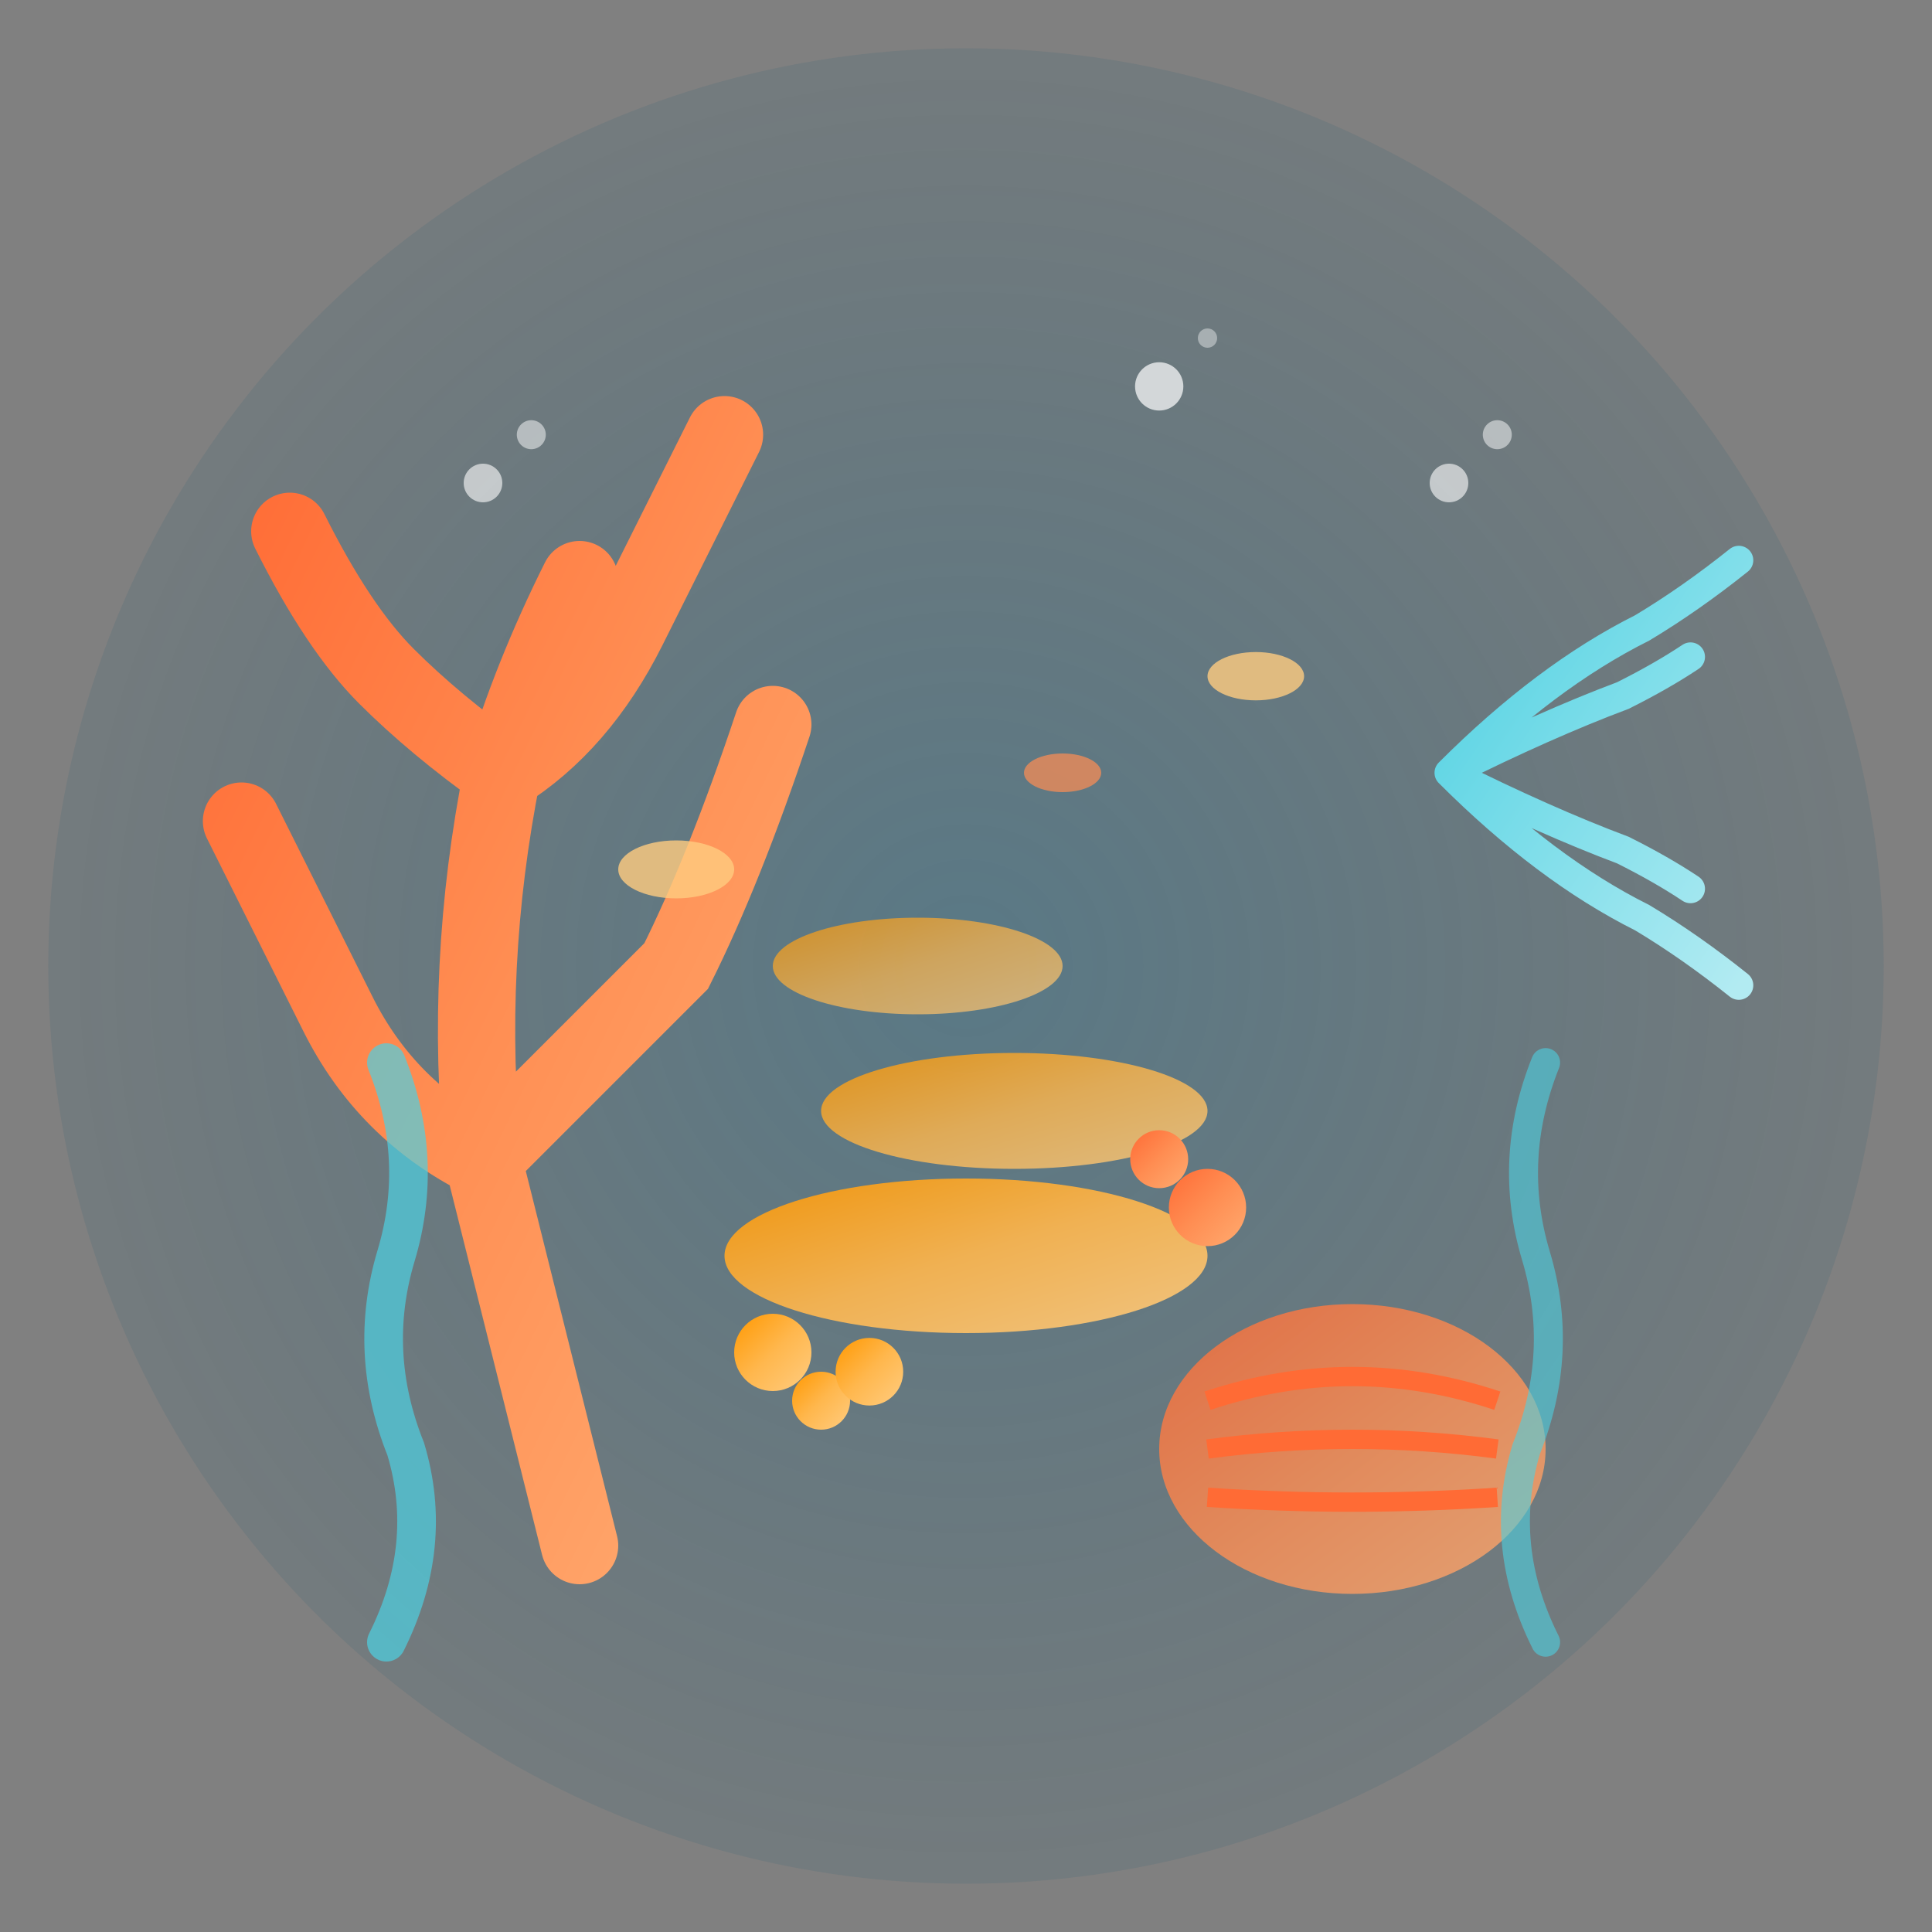 <svg xmlns="http://www.w3.org/2000/svg" viewBox="0 0 200 200" width="200" height="200">
  <rect x="0" y="0" width="200" height="200" fill="#808080" stroke="none"/>
  <defs>
    <linearGradient id="coralGradient1" x1="0%" y1="0%" x2="100%" y2="100%">
      <stop offset="0%" style="stop-color:#ff6b35;stop-opacity:1" />
      <stop offset="50%" style="stop-color:#ff8e53;stop-opacity:1" />
      <stop offset="100%" style="stop-color:#ffab70;stop-opacity:1" />
    </linearGradient>
    <linearGradient id="coralGradient2" x1="0%" y1="0%" x2="100%" y2="100%">
      <stop offset="0%" style="stop-color:#ff9800;stop-opacity:1" />
      <stop offset="50%" style="stop-color:#ffb74d;stop-opacity:1" />
      <stop offset="100%" style="stop-color:#ffcc80;stop-opacity:1" />
    </linearGradient>
    <linearGradient id="coralGradient3" x1="0%" y1="0%" x2="100%" y2="100%">
      <stop offset="0%" style="stop-color:#4dd0e1;stop-opacity:1" />
      <stop offset="50%" style="stop-color:#80deea;stop-opacity:1" />
      <stop offset="100%" style="stop-color:#b2ebf2;stop-opacity:1" />
    </linearGradient>
    <radialGradient id="baseGradient" cx="50%" cy="50%" r="50%">
      <stop offset="0%" style="stop-color:#006994;stop-opacity:0.3" />
      <stop offset="100%" style="stop-color:#004d6b;stop-opacity:0.1" />
    </radialGradient>
  </defs>
  
  <!-- Ocean base -->
  <circle cx="100" cy="100" r="95" fill="url(#baseGradient)"/>
  
  <!-- Coral formations -->
  <!-- Main branching coral (left side) -->
  <path d="M60 160 
           Q55 140, 50 120 
           Q48 100, 52 80 
           Q55 70, 60 60
           M52 80
           Q45 75, 40 70
           Q35 65, 30 55
           M52 80
           Q60 75, 65 65
           Q70 55, 75 45
           M50 120
           Q40 115, 35 105
           Q30 95, 25 85
           M50 120
           Q60 110, 70 100
           Q75 90, 80 75" 
           fill="none" 
           stroke="url(#coralGradient1)" 
           stroke-width="8" 
           stroke-linecap="round"/>
  
  <!-- Plate coral (center) -->
  <ellipse cx="100" cy="130" rx="25" ry="8" fill="url(#coralGradient2)" opacity="0.9"/>
  <ellipse cx="105" cy="115" rx="20" ry="6" fill="url(#coralGradient2)" opacity="0.8"/>
  <ellipse cx="95" cy="100" rx="15" ry="5" fill="url(#coralGradient2)" opacity="0.7"/>
  
  <!-- Brain coral (right side) -->
  <ellipse cx="140" cy="150" rx="20" ry="15" fill="url(#coralGradient1)" opacity="0.8"/>
  <path d="M125 145 Q140 140, 155 145" fill="none" stroke="#ff6b35" stroke-width="2"/>
  <path d="M125 150 Q140 148, 155 150" fill="none" stroke="#ff6b35" stroke-width="2"/>
  <path d="M125 155 Q140 156, 155 155" fill="none" stroke="#ff6b35" stroke-width="2"/>
  
  <!-- Fan coral (upper right) -->
  <path d="M150 80
           Q160 70, 170 65
           Q175 62, 180 58
           M150 80
           Q160 75, 168 72
           Q172 70, 175 68
           M150 80
           Q160 85, 168 88
           Q172 90, 175 92
           M150 80
           Q160 90, 170 95
           Q175 98, 180 102" 
           fill="none" 
           stroke="url(#coralGradient3)" 
           stroke-width="3" 
           stroke-linecap="round"/>
  
  <!-- Small tube corals -->
  <circle cx="80" cy="140" r="4" fill="url(#coralGradient2)"/>
  <circle cx="85" cy="145" r="3" fill="url(#coralGradient2)"/>
  <circle cx="90" cy="142" r="3.5" fill="url(#coralGradient2)"/>
  <circle cx="120" cy="120" r="3" fill="url(#coralGradient1)"/>
  <circle cx="125" cy="125" r="4" fill="url(#coralGradient1)"/>
  
  <!-- Seaweed/algae -->
  <path d="M40 170
           Q45 160, 42 150
           Q38 140, 41 130
           Q44 120, 40 110" 
           fill="none" 
           stroke="#4dd0e1" 
           stroke-width="4" 
           stroke-linecap="round" 
           opacity="0.7"/>
  
  <path d="M160 170
           Q155 160, 158 150
           Q162 140, 159 130
           Q156 120, 160 110" 
           fill="none" 
           stroke="#4dd0e1" 
           stroke-width="3" 
           stroke-linecap="round" 
           opacity="0.6"/>
  
  <!-- Small fish -->
  <ellipse cx="70" cy="90" rx="6" ry="3" fill="#ffcc80" opacity="0.8"/>
  <ellipse cx="130" cy="70" rx="5" ry="2.5" fill="#ffcc80" opacity="0.8"/>
  <ellipse cx="110" cy="80" rx="4" ry="2" fill="#ff8e53" opacity="0.7"/>
  
  <!-- Bubbles -->
  <circle cx="50" cy="50" r="2" fill="#fff" opacity="0.6"/>
  <circle cx="55" cy="45" r="1.5" fill="#fff" opacity="0.5"/>
  <circle cx="120" cy="40" r="2.5" fill="#fff" opacity="0.7"/>
  <circle cx="125" cy="35" r="1" fill="#fff" opacity="0.4"/>
  <circle cx="150" cy="50" r="2" fill="#fff" opacity="0.6"/>
  <circle cx="155" cy="45" r="1.5" fill="#fff" opacity="0.5"/>
</svg>
